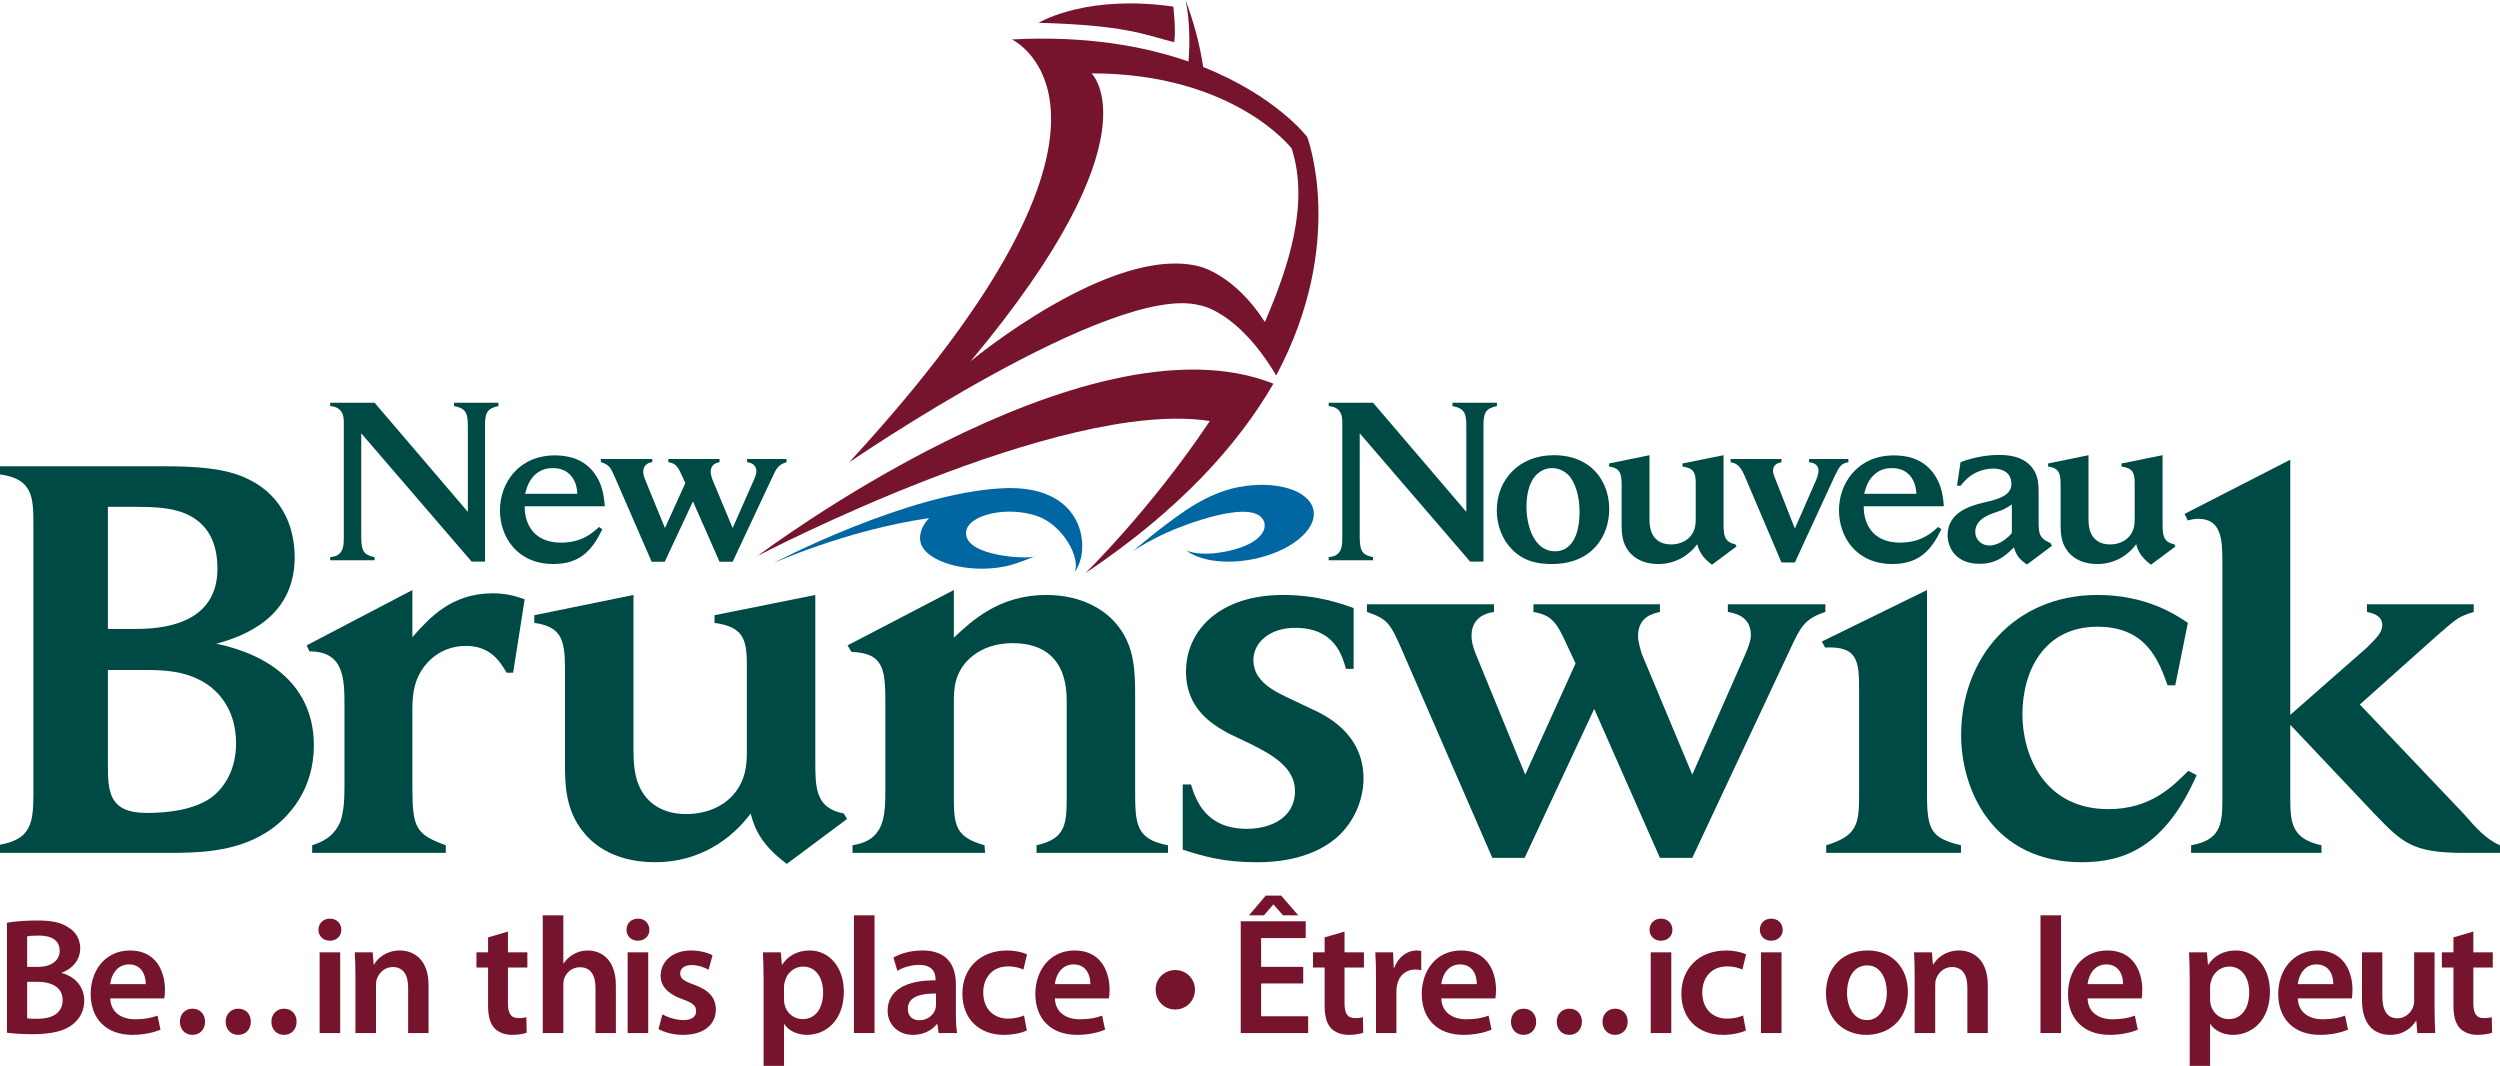 <?xml version="1.0" encoding="UTF-8"?>
<svg xmlns="http://www.w3.org/2000/svg" xmlns:xlink="http://www.w3.org/1999/xlink" width="307.73pt" height="131.2pt" viewBox="0 0 307.73 131.2" version="1.1">
<defs>
<clipPath id="clip1">
  <path d="M 93 116 L 104 116 L 104 131.199 L 93 131.199 Z M 93 116 "/>
</clipPath>
<clipPath id="clip2">
  <path d="M 269 116 L 280 116 L 280 131.199 L 269 131.199 Z M 269 116 "/>
</clipPath>
<clipPath id="clip3">
  <path d="M 268 56 L 307.73 56 L 307.73 105 L 268 105 Z M 268 56 "/>
</clipPath>
</defs>
<g id="surface1">
<path style=" stroke:none;fill-rule:nonzero;fill:rgb(45.9%,8.199%,17.299%);fill-opacity:1;" d="M 3.344 125.344 C 3.672 125.402 4.102 125.402 4.672 125.402 C 6.285 125.402 7.711 124.793 7.711 123.098 C 7.711 121.508 6.324 120.852 4.59 120.852 L 3.344 120.852 Z M 3.344 119.016 L 4.633 119.016 C 6.367 119.016 7.344 118.199 7.344 117.035 C 7.344 115.754 6.367 115.16 4.773 115.16 C 4.039 115.16 3.613 115.199 3.344 115.262 Z M 0.855 113.59 C 1.652 113.426 3.102 113.305 4.508 113.305 C 6.367 113.305 7.508 113.527 8.449 114.18 C 9.305 114.691 9.875 115.59 9.875 116.754 C 9.875 118.016 9.082 119.18 7.59 119.73 L 7.59 119.77 C 9.039 120.141 10.367 121.281 10.367 123.18 C 10.367 124.402 9.836 125.363 9.039 126.016 C 8.059 126.875 6.449 127.301 3.938 127.301 C 2.551 127.301 1.488 127.199 0.855 127.117 L 0.855 113.59 "/>
<path style=" stroke:none;fill-rule:nonzero;fill:rgb(45.9%,8.199%,17.299%);fill-opacity:1;" d="M 17.938 121.141 C 17.957 120.223 17.547 118.711 15.875 118.711 C 14.324 118.711 13.672 120.117 13.57 121.141 Z M 13.57 122.895 C 13.633 124.688 15.039 125.465 16.633 125.465 C 17.793 125.465 18.629 125.301 19.387 125.016 L 19.754 126.75 C 18.895 127.098 17.711 127.383 16.285 127.383 C 13.059 127.383 11.16 125.383 11.16 122.344 C 11.16 119.59 12.836 116.996 16.02 116.996 C 19.262 116.996 20.305 119.648 20.305 121.832 C 20.305 122.305 20.262 122.668 20.223 122.895 L 13.57 122.895 "/>
<path style=" stroke:none;fill-rule:nonzero;fill:rgb(45.9%,8.199%,17.299%);fill-opacity:1;" d="M 23.672 127.383 C 22.773 127.383 22.141 126.688 22.141 125.77 C 22.141 124.832 22.793 124.16 23.691 124.16 C 24.609 124.16 25.242 124.812 25.242 125.77 C 25.242 126.688 24.629 127.383 23.691 127.383 L 23.672 127.383 "/>
<path style=" stroke:none;fill-rule:nonzero;fill:rgb(45.9%,8.199%,17.299%);fill-opacity:1;" d="M 29.305 127.383 C 28.406 127.383 27.773 126.688 27.773 125.77 C 27.773 124.832 28.426 124.16 29.324 124.16 C 30.242 124.16 30.875 124.812 30.875 125.77 C 30.875 126.688 30.262 127.383 29.324 127.383 L 29.305 127.383 "/>
<path style=" stroke:none;fill-rule:nonzero;fill:rgb(45.9%,8.199%,17.299%);fill-opacity:1;" d="M 34.934 127.383 C 34.035 127.383 33.406 126.688 33.406 125.77 C 33.406 124.832 34.059 124.16 34.957 124.16 C 35.875 124.16 36.508 124.812 36.508 125.77 C 36.508 126.688 35.895 127.383 34.957 127.383 L 34.934 127.383 "/>
<path style=" stroke:none;fill-rule:nonzero;fill:rgb(45.9%,8.199%,17.299%);fill-opacity:1;" d="M 39.344 127.16 L 39.344 117.223 L 41.875 117.223 L 41.875 127.16 Z M 42.016 114.445 C 42.016 115.199 41.465 115.793 40.59 115.793 C 39.75 115.793 39.199 115.199 39.199 114.445 C 39.199 113.668 39.773 113.078 40.609 113.078 C 41.465 113.078 41.996 113.668 42.016 114.445 "/>
<path style=" stroke:none;fill-rule:nonzero;fill:rgb(45.9%,8.199%,17.299%);fill-opacity:1;" d="M 43.75 120.18 C 43.75 119.035 43.73 118.078 43.668 117.223 L 45.871 117.223 L 45.996 118.711 L 46.055 118.711 C 46.484 117.934 47.566 116.996 49.219 116.996 C 50.953 116.996 52.75 118.117 52.75 121.262 L 52.75 127.16 L 50.238 127.16 L 50.238 121.547 C 50.238 120.117 49.711 119.035 48.344 119.035 C 47.344 119.035 46.648 119.75 46.383 120.508 C 46.301 120.73 46.281 121.035 46.281 121.32 L 46.281 127.16 L 43.75 127.16 L 43.75 120.18 "/>
<path style=" stroke:none;fill-rule:nonzero;fill:rgb(45.9%,8.199%,17.299%);fill-opacity:1;" d="M 62.523 114.668 L 62.523 117.223 L 64.914 117.223 L 64.914 119.098 L 62.523 119.098 L 62.523 123.484 C 62.523 124.688 62.852 125.32 63.809 125.32 C 64.281 125.32 64.504 125.281 64.789 125.199 L 64.832 127.117 C 64.465 127.262 63.809 127.383 63.016 127.383 C 62.098 127.383 61.32 127.059 60.852 126.547 C 60.32 125.977 60.078 125.078 60.078 123.77 L 60.078 119.098 L 58.648 119.098 L 58.648 117.223 L 60.078 117.223 L 60.078 115.383 L 62.523 114.668 "/>
<path style=" stroke:none;fill-rule:nonzero;fill:rgb(45.9%,8.199%,17.299%);fill-opacity:1;" d="M 66.809 112.668 L 69.34 112.668 L 69.34 118.59 L 69.383 118.59 C 69.688 118.117 70.117 117.711 70.629 117.445 C 71.117 117.16 71.707 116.996 72.34 116.996 C 74.035 116.996 75.809 118.117 75.809 121.305 L 75.809 127.16 L 73.301 127.16 L 73.301 121.586 C 73.301 120.141 72.77 119.059 71.383 119.059 C 70.402 119.059 69.707 119.711 69.445 120.465 C 69.363 120.668 69.34 120.934 69.34 121.223 L 69.34 127.16 L 66.809 127.16 L 66.809 112.668 "/>
<path style=" stroke:none;fill-rule:nonzero;fill:rgb(45.9%,8.199%,17.299%);fill-opacity:1;" d="M 77.258 127.16 L 77.258 117.223 L 79.789 117.223 L 79.789 127.16 Z M 79.934 114.445 C 79.934 115.199 79.383 115.793 78.504 115.793 C 77.668 115.793 77.117 115.199 77.117 114.445 C 77.117 113.668 77.688 113.078 78.523 113.078 C 79.383 113.078 79.914 113.668 79.934 114.445 "/>
<path style=" stroke:none;fill-rule:nonzero;fill:rgb(45.9%,8.199%,17.299%);fill-opacity:1;" d="M 81.543 124.852 C 82.117 125.199 83.199 125.566 84.094 125.566 C 85.199 125.566 85.688 125.117 85.688 124.465 C 85.688 123.793 85.281 123.445 84.055 123.016 C 82.117 122.344 81.301 121.281 81.32 120.117 C 81.32 118.363 82.77 116.996 85.074 116.996 C 86.176 116.996 87.137 117.281 87.707 117.59 L 87.219 119.363 C 86.789 119.117 85.992 118.793 85.117 118.793 C 84.219 118.793 83.727 119.223 83.727 119.832 C 83.727 120.465 84.199 120.77 85.465 121.223 C 87.258 121.875 88.094 122.793 88.117 124.262 C 88.117 126.059 86.707 127.383 84.074 127.383 C 82.871 127.383 81.789 127.078 81.055 126.668 L 81.543 124.852 "/>
<g clip-path="url(#clip1)" clip-rule="nonzero">
<path style=" stroke:none;fill-rule:nonzero;fill:rgb(45.9%,8.199%,17.299%);fill-opacity:1;" d="M 96.504 122.996 C 96.504 123.242 96.523 123.465 96.586 123.688 C 96.828 124.711 97.727 125.445 98.789 125.445 C 100.379 125.445 101.32 124.117 101.32 122.16 C 101.32 120.402 100.461 118.977 98.848 118.977 C 97.809 118.977 96.852 119.73 96.605 120.832 C 96.543 121.035 96.504 121.262 96.504 121.465 Z M 93.992 120.527 C 93.992 119.223 93.953 118.16 93.91 117.223 L 96.113 117.223 L 96.238 118.75 L 96.277 118.75 C 97.012 117.629 98.176 116.996 99.688 116.996 C 101.973 116.996 103.871 118.957 103.871 122.059 C 103.871 125.648 101.605 127.383 99.34 127.383 C 98.094 127.383 97.055 126.852 96.543 126.059 L 96.504 126.059 L 96.504 131.199 L 93.992 131.199 L 93.992 120.527 "/>
</g>
<path style=" stroke:none;fill-rule:nonzero;fill:rgb(45.9%,8.199%,17.299%);fill-opacity:1;" d="M 105.113 112.668 L 107.645 112.668 L 107.645 127.16 L 105.113 127.16 L 105.113 112.668 "/>
<path style=" stroke:none;fill-rule:nonzero;fill:rgb(45.9%,8.199%,17.299%);fill-opacity:1;" d="M 115.215 122.305 C 113.441 122.262 111.746 122.648 111.746 124.16 C 111.746 125.141 112.379 125.586 113.176 125.586 C 114.176 125.586 114.91 124.934 115.137 124.223 C 115.195 124.039 115.215 123.832 115.215 123.668 Z M 117.664 124.77 C 117.664 125.668 117.707 126.547 117.809 127.16 L 115.543 127.16 L 115.379 126.059 L 115.316 126.059 C 114.707 126.832 113.664 127.383 112.379 127.383 C 110.379 127.383 109.258 125.934 109.258 124.426 C 109.258 121.914 111.48 120.648 115.156 120.668 L 115.156 120.508 C 115.156 119.852 114.891 118.77 113.137 118.77 C 112.156 118.77 111.137 119.078 110.461 119.508 L 109.973 117.875 C 110.707 117.426 111.992 116.996 113.562 116.996 C 116.746 116.996 117.664 119.016 117.664 121.18 L 117.664 124.77 "/>
<path style=" stroke:none;fill-rule:nonzero;fill:rgb(45.9%,8.199%,17.299%);fill-opacity:1;" d="M 126.398 126.852 C 125.867 127.098 124.828 127.383 123.582 127.383 C 120.48 127.383 118.461 125.383 118.461 122.305 C 118.461 119.324 120.5 116.996 123.992 116.996 C 124.91 116.996 125.848 117.199 126.418 117.465 L 125.973 119.344 C 125.562 119.16 124.973 118.957 124.074 118.957 C 122.152 118.957 121.012 120.363 121.031 122.18 C 121.031 124.223 122.359 125.383 124.074 125.383 C 124.949 125.383 125.562 125.199 126.051 124.996 L 126.398 126.852 "/>
<path style=" stroke:none;fill-rule:nonzero;fill:rgb(45.9%,8.199%,17.299%);fill-opacity:1;" d="M 134.215 121.141 C 134.234 120.223 133.828 118.711 132.152 118.711 C 130.602 118.711 129.949 120.117 129.848 121.141 Z M 129.848 122.895 C 129.91 124.688 131.316 125.465 132.91 125.465 C 134.07 125.465 134.91 125.301 135.664 125.016 L 136.031 126.75 C 135.176 127.098 133.992 127.383 132.562 127.383 C 129.34 127.383 127.441 125.383 127.441 122.344 C 127.441 119.59 129.113 116.996 132.297 116.996 C 135.543 116.996 136.582 119.648 136.582 121.832 C 136.582 122.305 136.543 122.668 136.5 122.895 L 129.848 122.895 "/>
<path style=" stroke:none;fill-rule:nonzero;fill:rgb(45.9%,8.199%,17.299%);fill-opacity:1;" d="M 144.645 124.262 C 143.336 124.262 142.254 123.223 142.254 121.832 C 142.215 120.465 143.336 119.402 144.664 119.402 C 146.012 119.402 147.09 120.465 147.09 121.832 C 147.09 123.18 146.031 124.262 144.664 124.262 L 144.645 124.262 "/>
<path style=" stroke:none;fill-rule:nonzero;fill:rgb(45.9%,8.199%,17.299%);fill-opacity:1;" d="M 157.703 110.242 L 159.805 112.668 L 157.926 112.668 L 156.766 111.344 L 156.723 111.344 L 155.582 112.668 L 153.742 112.668 L 155.805 110.242 Z M 160.418 121.059 L 155.234 121.059 L 155.234 125.098 L 161.027 125.098 L 161.027 127.16 L 152.723 127.16 L 152.723 113.402 L 160.723 113.402 L 160.723 115.465 L 155.234 115.465 L 155.234 119.016 L 160.418 119.016 L 160.418 121.059 "/>
<path style=" stroke:none;fill-rule:nonzero;fill:rgb(45.9%,8.199%,17.299%);fill-opacity:1;" d="M 165.5 114.668 L 165.5 117.223 L 167.887 117.223 L 167.887 119.098 L 165.5 119.098 L 165.5 123.484 C 165.5 124.688 165.824 125.32 166.785 125.32 C 167.254 125.32 167.477 125.281 167.762 125.199 L 167.805 127.117 C 167.438 127.262 166.785 127.383 165.988 127.383 C 165.07 127.383 164.293 127.059 163.824 126.547 C 163.293 125.977 163.051 125.078 163.051 123.77 L 163.051 119.098 L 161.621 119.098 L 161.621 117.223 L 163.051 117.223 L 163.051 115.383 L 165.5 114.668 "/>
<path style=" stroke:none;fill-rule:nonzero;fill:rgb(45.9%,8.199%,17.299%);fill-opacity:1;" d="M 169.375 120.426 C 169.375 119.078 169.355 118.117 169.293 117.223 L 171.477 117.223 L 171.559 119.117 L 171.641 119.117 C 172.129 117.711 173.293 116.996 174.355 116.996 C 174.602 116.996 174.742 117.016 174.945 117.059 L 174.945 119.426 C 174.742 119.383 174.52 119.344 174.211 119.344 C 173.008 119.344 172.191 120.117 171.969 121.242 C 171.926 121.465 171.887 121.73 171.887 122.016 L 171.887 127.16 L 169.375 127.16 L 169.375 120.426 "/>
<path style=" stroke:none;fill-rule:nonzero;fill:rgb(45.9%,8.199%,17.299%);fill-opacity:1;" d="M 181.781 121.141 C 181.805 120.223 181.395 118.711 179.723 118.711 C 178.172 118.711 177.52 120.117 177.414 121.141 Z M 177.414 122.895 C 177.477 124.688 178.887 125.465 180.477 125.465 C 181.641 125.465 182.477 125.301 183.23 125.016 L 183.598 126.75 C 182.742 127.098 181.559 127.383 180.129 127.383 C 176.906 127.383 175.008 125.383 175.008 122.344 C 175.008 119.59 176.68 116.996 179.863 116.996 C 183.109 116.996 184.148 119.648 184.148 121.832 C 184.148 122.305 184.109 122.668 184.07 122.895 L 177.414 122.895 "/>
<path style=" stroke:none;fill-rule:nonzero;fill:rgb(45.9%,8.199%,17.299%);fill-opacity:1;" d="M 187.52 127.383 C 186.621 127.383 185.988 126.688 185.988 125.77 C 185.988 124.832 186.641 124.16 187.539 124.16 C 188.457 124.16 189.09 124.812 189.09 125.77 C 189.09 126.688 188.477 127.383 187.539 127.383 L 187.52 127.383 "/>
<path style=" stroke:none;fill-rule:nonzero;fill:rgb(45.9%,8.199%,17.299%);fill-opacity:1;" d="M 193.152 127.383 C 192.254 127.383 191.621 126.688 191.621 125.77 C 191.621 124.832 192.273 124.16 193.172 124.16 C 194.09 124.16 194.723 124.812 194.723 125.77 C 194.723 126.688 194.109 127.383 193.172 127.383 L 193.152 127.383 "/>
<path style=" stroke:none;fill-rule:nonzero;fill:rgb(45.9%,8.199%,17.299%);fill-opacity:1;" d="M 198.781 127.383 C 197.887 127.383 197.254 126.688 197.254 125.77 C 197.254 124.832 197.906 124.16 198.805 124.16 C 199.723 124.16 200.355 124.812 200.355 125.77 C 200.355 126.688 199.742 127.383 198.805 127.383 L 198.781 127.383 "/>
<path style=" stroke:none;fill-rule:nonzero;fill:rgb(45.9%,8.199%,17.299%);fill-opacity:1;" d="M 203.191 127.16 L 203.191 117.223 L 205.723 117.223 L 205.723 127.16 Z M 205.863 114.445 C 205.863 115.199 205.312 115.793 204.438 115.793 C 203.598 115.793 203.047 115.199 203.047 114.445 C 203.047 113.668 203.621 113.078 204.457 113.078 C 205.312 113.078 205.844 113.668 205.863 114.445 "/>
<path style=" stroke:none;fill-rule:nonzero;fill:rgb(45.9%,8.199%,17.299%);fill-opacity:1;" d="M 214.906 126.852 C 214.375 127.098 213.332 127.383 212.09 127.383 C 208.988 127.383 206.965 125.383 206.965 122.305 C 206.965 119.324 209.008 116.996 212.496 116.996 C 213.414 116.996 214.355 117.199 214.926 117.465 L 214.477 119.344 C 214.07 119.16 213.477 118.957 212.578 118.957 C 210.66 118.957 209.52 120.363 209.539 122.18 C 209.539 124.223 210.863 125.383 212.578 125.383 C 213.457 125.383 214.07 125.199 214.559 124.996 L 214.906 126.852 "/>
<path style=" stroke:none;fill-rule:nonzero;fill:rgb(45.9%,8.199%,17.299%);fill-opacity:1;" d="M 216.762 127.16 L 216.762 117.223 L 219.293 117.223 L 219.293 127.16 Z M 219.438 114.445 C 219.438 115.199 218.883 115.793 218.008 115.793 C 217.172 115.793 216.621 115.199 216.621 114.445 C 216.621 113.668 217.191 113.078 218.027 113.078 C 218.883 113.078 219.414 113.668 219.438 114.445 "/>
<path style=" stroke:none;fill-rule:nonzero;fill:rgb(45.9%,8.199%,17.299%);fill-opacity:1;" d="M 227.355 122.199 C 227.355 124.117 228.293 125.566 229.824 125.566 C 231.254 125.566 232.254 124.16 232.254 122.16 C 232.254 120.609 231.559 118.832 229.844 118.832 C 228.07 118.832 227.355 120.547 227.355 122.199 Z M 234.844 122.098 C 234.844 125.75 232.273 127.383 229.742 127.383 C 226.926 127.383 224.762 125.445 224.762 122.262 C 224.762 118.996 226.906 116.996 229.906 116.996 C 232.863 116.996 234.844 119.078 234.844 122.098 "/>
<path style=" stroke:none;fill-rule:nonzero;fill:rgb(45.9%,8.199%,17.299%);fill-opacity:1;" d="M 235.68 120.18 C 235.68 119.035 235.66 118.078 235.598 117.223 L 237.801 117.223 L 237.926 118.711 L 237.988 118.711 C 238.414 117.934 239.496 116.996 241.148 116.996 C 242.883 116.996 244.68 118.117 244.68 121.262 L 244.68 127.16 L 242.168 127.16 L 242.168 121.547 C 242.168 120.117 241.641 119.035 240.273 119.035 C 239.273 119.035 238.578 119.75 238.312 120.508 C 238.23 120.73 238.211 121.035 238.211 121.32 L 238.211 127.16 L 235.68 127.16 L 235.68 120.18 "/>
<path style=" stroke:none;fill-rule:nonzero;fill:rgb(45.9%,8.199%,17.299%);fill-opacity:1;" d="M 251.168 112.668 L 253.699 112.668 L 253.699 127.16 L 251.168 127.16 L 251.168 112.668 "/>
<path style=" stroke:none;fill-rule:nonzero;fill:rgb(45.9%,8.199%,17.299%);fill-opacity:1;" d="M 261.332 121.141 C 261.352 120.223 260.941 118.711 259.27 118.711 C 257.719 118.711 257.066 120.117 256.965 121.141 Z M 256.965 122.895 C 257.023 124.688 258.434 125.465 260.023 125.465 C 261.188 125.465 262.023 125.301 262.781 125.016 L 263.148 126.75 C 262.289 127.098 261.105 127.383 259.68 127.383 C 256.453 127.383 254.555 125.383 254.555 122.344 C 254.555 119.59 256.23 116.996 259.414 116.996 C 262.656 116.996 263.699 119.648 263.699 121.832 C 263.699 122.305 263.656 122.668 263.617 122.895 L 256.965 122.895 "/>
<g clip-path="url(#clip2)" clip-rule="nonzero">
<path style=" stroke:none;fill-rule:nonzero;fill:rgb(45.9%,8.199%,17.299%);fill-opacity:1;" d="M 272.043 122.996 C 272.043 123.242 272.062 123.465 272.125 123.688 C 272.371 124.711 273.27 125.445 274.328 125.445 C 275.922 125.445 276.859 124.117 276.859 122.16 C 276.859 120.402 276.004 118.977 274.391 118.977 C 273.352 118.977 272.391 119.73 272.145 120.832 C 272.086 121.035 272.043 121.262 272.043 121.465 Z M 269.535 120.527 C 269.535 119.223 269.492 118.16 269.453 117.223 L 271.656 117.223 L 271.777 118.75 L 271.82 118.75 C 272.555 117.629 273.719 116.996 275.227 116.996 C 277.512 116.996 279.41 118.957 279.41 122.059 C 279.41 125.648 277.145 127.383 274.879 127.383 C 273.637 127.383 272.594 126.852 272.086 126.059 L 272.043 126.059 L 272.043 131.199 L 269.535 131.199 L 269.535 120.527 "/>
</g>
<path style=" stroke:none;fill-rule:nonzero;fill:rgb(45.9%,8.199%,17.299%);fill-opacity:1;" d="M 287.207 121.141 C 287.227 120.223 286.82 118.711 285.145 118.711 C 283.594 118.711 282.941 120.117 282.84 121.141 Z M 282.84 122.895 C 282.902 124.688 284.309 125.465 285.902 125.465 C 287.062 125.465 287.902 125.301 288.656 125.016 L 289.023 126.75 C 288.164 127.098 286.98 127.383 285.555 127.383 C 282.328 127.383 280.43 125.383 280.43 122.344 C 280.43 119.59 282.105 116.996 285.289 116.996 C 288.531 116.996 289.574 119.648 289.574 121.832 C 289.574 122.305 289.531 122.668 289.492 122.895 L 282.84 122.895 "/>
<path style=" stroke:none;fill-rule:nonzero;fill:rgb(45.9%,8.199%,17.299%);fill-opacity:1;" d="M 299.676 124.18 C 299.676 125.363 299.715 126.344 299.758 127.16 L 297.555 127.16 L 297.43 125.648 L 297.391 125.648 C 296.961 126.363 295.98 127.383 294.207 127.383 C 292.391 127.383 290.738 126.301 290.738 123.059 L 290.738 117.223 L 293.246 117.223 L 293.246 122.629 C 293.246 124.281 293.777 125.344 295.105 125.344 C 296.105 125.344 296.758 124.629 297.023 123.996 C 297.105 123.77 297.164 123.508 297.164 123.223 L 297.164 117.223 L 299.676 117.223 L 299.676 124.18 "/>
<path style=" stroke:none;fill-rule:nonzero;fill:rgb(45.9%,8.199%,17.299%);fill-opacity:1;" d="M 304.449 114.668 L 304.449 117.223 L 306.84 117.223 L 306.84 119.098 L 304.449 119.098 L 304.449 123.484 C 304.449 124.688 304.777 125.32 305.734 125.32 C 306.207 125.32 306.43 125.281 306.715 125.199 L 306.758 127.117 C 306.391 127.262 305.734 127.383 304.941 127.383 C 304.023 127.383 303.246 127.059 302.777 126.547 C 302.246 125.977 302 125.078 302 123.77 L 302 119.098 L 300.574 119.098 L 300.574 117.223 L 302 117.223 L 302 115.383 L 304.449 114.668 "/>
<path style=" stroke:none;fill-rule:nonzero;fill:rgb(0%,28.999%,27.499%);fill-opacity:1;" d="M 214.754 58.586 L 219.285 69.234 L 220.934 69.234 L 225.848 58.586 C 226.426 57.371 226.672 57.02 227.523 56.906 L 227.523 56.496 L 222.691 56.496 L 222.691 56.906 C 223.023 56.934 223.844 57.043 223.844 57.977 C 223.844 58.305 223.652 58.832 223.566 59.051 L 220.934 65.062 L 218.488 58.855 C 218.375 58.586 218.242 58.227 218.242 57.953 C 218.242 57.102 218.984 56.965 219.285 56.906 L 219.285 56.496 L 213.027 56.496 L 213.027 56.906 C 213.875 57.02 214.289 57.512 214.754 58.586 "/>
<path style=" stroke:none;fill-rule:nonzero;fill:rgb(0%,28.999%,27.499%);fill-opacity:1;" d="M 26.09 98.109 C 24.004 99.664 20.766 100.066 18.07 100.066 C 13.348 100.066 13.281 97.367 13.281 94.062 L 13.281 82.473 L 17.934 82.473 C 20.09 82.473 22.785 82.539 25.281 84.09 C 26.562 84.898 29.059 87.055 29.059 91.504 C 29.059 94.805 27.574 96.965 26.09 98.109 Z M 13.281 62.383 L 16.113 62.383 C 18.879 62.383 21.035 62.445 22.922 63.258 C 25.617 64.469 26.766 66.828 26.766 69.996 C 26.766 76.066 21.438 77.414 16.855 77.414 L 13.281 77.414 Z M 26.629 79.234 C 31.754 77.887 36.273 74.918 36.273 68.586 C 36.273 64.605 34.516 60.562 29.867 58.668 C 27.234 57.594 24.004 57.391 19.82 57.391 L 0 57.391 L 0 58.402 C 4.113 58.941 4.113 61.301 4.113 64.805 L 4.113 97.84 C 4.113 101.547 3.645 103.301 0 103.977 L 0 104.984 L 20.359 104.984 C 24.004 104.984 28.656 104.984 32.633 102.562 C 35.73 100.672 38.633 97.031 38.633 91.773 C 38.633 84.355 33.102 80.582 26.629 79.234 "/>
<path style=" stroke:none;fill-rule:nonzero;fill:rgb(0%,28.999%,27.499%);fill-opacity:1;" d="M 50.762 78.426 L 50.762 72.629 L 37.75 79.438 L 38.086 80.18 C 42.336 80.18 42.402 83.48 42.402 86.922 L 42.402 96.898 C 42.402 98.176 42.336 99.996 41.863 101.215 C 40.984 103.164 39.434 103.707 38.426 104.043 L 38.426 104.984 L 54.871 104.984 L 54.871 104.043 C 51.164 102.695 50.762 101.887 50.762 96.898 L 50.762 87.66 C 50.762 86.047 50.762 84.09 52.105 82.203 C 53.324 80.516 55.145 79.508 57.367 79.508 C 60.332 79.508 61.547 81.395 62.355 82.805 L 63.164 82.805 L 64.582 73.773 C 63.84 73.504 62.559 73.031 60.672 73.031 C 55.547 73.031 52.852 76.066 50.762 78.426 "/>
<path style=" stroke:none;fill-rule:nonzero;fill:rgb(0%,28.999%,27.499%);fill-opacity:1;" d="M 100.359 93.66 L 100.359 73.234 L 87.953 75.727 L 87.953 76.672 C 91.258 77.145 91.93 78.426 91.93 81.66 L 91.93 92.516 C 91.93 93.934 91.863 95.953 90.312 97.773 C 89.098 99.191 87.074 100.203 84.449 100.203 C 81.348 100.203 79.258 98.648 78.445 96.156 C 78.109 95.078 77.977 94 77.977 92.516 L 77.977 73.234 L 65.77 75.727 L 65.77 76.672 C 69.211 77.145 69.547 78.898 69.547 82.473 L 69.547 94.266 C 69.547 96.766 69.684 99.727 71.707 102.289 C 72.582 103.438 75.078 106.133 80.672 106.133 C 86.137 106.133 90.109 103.234 92.402 100.133 C 92.875 102.02 93.75 104.043 96.852 106.336 L 104.266 100.809 L 103.863 100.133 C 100.359 99.461 100.359 96.965 100.359 93.66 "/>
<path style=" stroke:none;fill-rule:nonzero;fill:rgb(0%,28.999%,27.499%);fill-opacity:1;" d="M 139.727 97.234 L 139.727 85.641 C 139.727 82.672 139.656 79.641 137.637 77.078 C 136.152 75.121 133.188 73.234 128.805 73.234 C 123.008 73.234 119.633 76.402 117.41 78.492 L 117.41 72.629 L 104.328 79.438 L 104.805 80.246 C 108.914 80.383 108.98 82.539 108.98 86.852 L 108.98 97.098 C 108.98 100.473 108.914 103.438 104.938 104.043 L 104.938 104.984 L 121.254 104.984 L 121.188 104.043 C 117.543 103.031 117.41 101.547 117.41 97.91 L 117.41 86.383 C 117.41 84.766 117.477 82.473 119.836 80.648 C 120.914 79.84 122.469 79.168 124.625 79.168 C 131.234 79.168 131.301 84.695 131.301 86.383 L 131.301 97.91 C 131.301 101.414 131.234 103.234 127.59 104.043 L 127.59 104.984 L 143.773 104.984 L 143.773 104.043 C 139.793 103.301 139.727 101.414 139.727 97.234 "/>
<path style=" stroke:none;fill-rule:nonzero;fill:rgb(0%,28.999%,27.499%);fill-opacity:1;" d="M 161.566 87.324 L 159.008 86.109 C 156.844 85.102 154.281 83.883 154.281 81.258 C 154.281 79.031 156.371 77.281 159.406 77.281 C 164.262 77.281 165.203 80.652 165.676 82.336 L 166.621 82.336 L 166.621 74.852 C 165.137 74.312 162.172 73.234 157.922 73.234 C 150.172 73.234 145.988 77.551 145.988 82.672 C 145.988 87.395 149.43 89.277 151.25 90.293 L 154.082 91.641 C 156.441 92.852 159.406 94.402 159.406 97.367 C 159.406 100.738 156.309 102.02 153.477 102.02 C 148.422 102.02 147.207 98.516 146.598 96.559 L 145.586 96.559 L 145.586 104.586 C 148.148 105.395 150.508 106.137 154.758 106.137 C 160.078 106.137 163.047 104.383 164.531 103.102 C 166.621 101.277 167.836 98.516 167.836 95.82 C 167.836 90.293 163.188 88.066 161.566 87.324 "/>
<path style=" stroke:none;fill-rule:nonzero;fill:rgb(0%,28.999%,27.499%);fill-opacity:1;" d="M 224.688 74.379 L 212.684 74.379 L 212.684 75.324 C 213.426 75.461 215.516 75.797 215.516 78.152 C 215.516 78.898 215.18 79.707 214.84 80.516 L 208.305 95.348 L 202.102 80.516 C 201.898 79.84 201.629 78.965 201.629 78.293 C 201.629 75.93 203.449 75.527 204.324 75.324 L 204.324 74.379 L 188.754 74.379 L 188.754 75.324 C 190.504 75.66 191.316 76.133 192.395 78.359 L 193.941 81.66 L 187.742 95.348 L 181.742 80.715 C 181.473 80.047 181.133 79.168 181.133 78.293 C 181.133 76.535 182.145 75.594 183.898 75.324 L 183.898 74.379 L 168.258 74.379 L 168.258 75.324 C 170.824 76.203 171.152 76.738 172.641 80.176 L 183.695 105.598 L 187.668 105.598 L 196.234 87.258 L 204.324 105.598 L 208.305 105.598 L 220.234 80.176 C 221.652 77.145 222.059 76.203 224.688 75.324 L 224.688 74.379 "/>
<path style=" stroke:none;fill-rule:nonzero;fill:rgb(0%,28.999%,27.499%);fill-opacity:1;" d="M 75.734 58.848 L 80.215 69.148 L 81.824 69.148 L 85.297 61.719 L 88.57 69.148 L 90.184 69.148 L 95.016 58.848 C 95.594 57.617 95.758 57.238 96.82 56.883 L 96.82 56.5 L 91.957 56.5 L 91.957 56.883 C 92.262 56.938 93.105 57.074 93.105 58.031 C 93.105 58.332 92.969 58.656 92.836 58.98 L 90.184 64.996 L 87.672 58.98 C 87.59 58.711 87.477 58.355 87.477 58.082 C 87.477 57.129 88.219 56.965 88.57 56.883 L 88.57 56.5 L 82.262 56.5 L 82.262 56.883 C 82.969 57.02 83.301 57.211 83.738 58.109 L 84.363 59.453 L 81.852 64.996 L 79.422 59.066 C 79.312 58.793 79.176 58.441 79.176 58.082 C 79.176 57.371 79.586 56.992 80.293 56.883 L 80.293 56.5 L 73.957 56.5 L 73.957 56.883 C 74.996 57.238 75.129 57.457 75.734 58.848 "/>
<path style=" stroke:none;fill-rule:nonzero;fill:rgb(0%,28.999%,27.499%);fill-opacity:1;" d="M 237.199 97.773 L 237.199 72.629 L 224.254 78.965 L 224.656 79.707 C 228.637 79.508 228.84 81.324 228.84 84.828 L 228.84 97.367 C 228.84 101.211 228.84 102.832 224.793 104.043 L 224.793 104.984 L 241.379 104.984 L 241.379 104.043 C 237.738 103.164 237.199 102.223 237.199 97.773 "/>
<path style=" stroke:none;fill-rule:nonzero;fill:rgb(0%,28.999%,27.499%);fill-opacity:1;" d="M 269.375 94.875 C 267.355 96.898 264.652 99.598 259.535 99.598 C 251.645 99.598 248.945 92.988 248.945 87.93 C 248.945 82.539 251.645 77.145 258.188 77.145 C 264.254 77.145 265.734 81.395 266.816 84.355 L 267.758 84.355 L 269.309 76.672 C 267.824 75.66 264.184 73.234 258.188 73.234 C 247.938 73.234 241.398 80.984 241.398 90.492 C 241.398 97.234 245.309 106.133 256.23 106.133 C 261.422 106.133 266.48 104.312 270.387 95.414 L 269.375 94.875 "/>
<g clip-path="url(#clip3)" clip-rule="nonzero">
<path style=" stroke:none;fill-rule:nonzero;fill:rgb(0%,28.999%,27.499%);fill-opacity:1;" d="M 303.352 100.266 L 290.477 86.719 L 299.914 78.293 C 302.543 76 302.609 75.93 304.496 75.324 L 304.496 74.379 L 291.352 74.379 L 291.352 75.324 C 291.957 75.461 293.238 75.727 293.238 76.941 C 293.238 77.82 292.633 78.426 291.352 79.707 L 281.914 87.996 L 281.914 56.586 L 268.898 63.258 L 269.305 64.066 C 269.781 63.934 270.184 63.863 270.586 63.863 C 273.484 63.863 273.555 66.492 273.555 69.191 L 273.555 98.652 C 273.555 101.555 273.215 103.438 269.707 104.043 L 269.707 104.984 L 285.754 104.984 L 285.754 104.043 C 281.98 103.234 281.914 101.145 281.914 98.047 L 281.914 89.215 L 292.363 100.266 C 295.73 103.773 297.016 104.918 302.883 104.984 L 307.73 104.984 L 307.73 104.043 C 305.98 103.301 304.633 101.75 303.352 100.266 "/>
</g>
<path style=" stroke:none;fill-rule:nonzero;fill:rgb(0%,28.999%,27.499%);fill-opacity:1;" d="M 169.016 68.578 C 167.887 68.332 167.371 68.059 167.371 66.191 L 167.371 53.336 L 180.961 69.129 L 182.605 69.129 L 182.605 52.375 C 182.605 50.84 182.852 50.262 184.258 49.988 L 184.258 49.574 L 178.789 49.574 L 178.789 49.988 C 180.328 50.262 180.492 50.949 180.492 52.484 L 180.492 63.004 L 169.016 49.574 L 163.551 49.574 L 163.551 49.988 C 163.992 50.039 164.703 50.121 165.062 50.922 C 165.227 51.305 165.227 51.719 165.227 52.266 L 165.227 66.191 C 165.227 67.121 165.145 67.672 164.734 68.113 C 164.375 68.469 163.965 68.523 163.551 68.578 L 163.551 68.961 L 169.016 68.961 L 169.016 68.578 "/>
<path style=" stroke:none;fill-rule:nonzero;fill:rgb(0%,28.999%,27.499%);fill-opacity:1;" d="M 46.109 68.578 C 44.984 68.332 44.465 68.059 44.465 66.191 L 44.465 53.336 L 58.055 69.129 L 59.703 69.129 L 59.703 52.375 C 59.703 50.84 59.949 50.262 61.352 49.988 L 61.352 49.574 L 55.887 49.574 L 55.887 49.988 C 57.422 50.262 57.586 50.949 57.586 52.484 L 57.586 63.004 L 46.109 49.574 L 40.645 49.574 L 40.645 49.988 C 41.086 50.039 41.797 50.121 42.156 50.922 C 42.32 51.305 42.32 51.719 42.32 52.266 L 42.32 66.191 C 42.32 67.121 42.238 67.672 41.828 68.113 C 41.469 68.469 41.059 68.523 40.645 68.578 L 40.645 68.961 L 46.109 68.961 L 46.109 68.578 "/>
<path style=" stroke:none;fill-rule:nonzero;fill:rgb(0%,28.999%,27.499%);fill-opacity:1;" d="M 188.855 58.742 C 189.293 58.168 190.062 57.617 191.051 57.617 C 191.875 57.617 192.617 58.008 193.113 58.527 C 193.828 59.293 194.43 60.941 194.43 62.977 C 194.43 63.91 194.348 66.547 192.703 67.531 C 192.316 67.754 191.848 67.863 191.41 67.863 C 188.883 67.863 187.895 64.816 187.895 62.371 C 187.895 60.941 188.199 59.602 188.855 58.742 Z M 186.055 67.562 C 187.59 69.184 189.461 69.426 190.996 69.426 C 196.082 69.426 198.082 65.887 198.082 62.672 C 198.082 59.215 195.859 56.031 191.246 56.031 C 186.91 56.031 184.242 59.133 184.242 62.809 C 184.242 64.68 184.93 66.406 186.055 67.562 "/>
<path style=" stroke:none;fill-rule:nonzero;fill:rgb(0%,28.999%,27.499%);fill-opacity:1;" d="M 199.609 59.789 L 199.609 64.598 C 199.609 65.609 199.664 66.82 200.484 67.863 C 200.844 68.332 201.863 69.426 204.141 69.426 C 206.363 69.426 207.984 68.25 208.918 66.988 C 209.113 67.754 209.469 68.578 210.73 69.512 L 213.75 67.262 L 213.586 66.988 C 212.156 66.715 212.156 65.695 212.156 64.348 L 212.156 56.031 L 207.105 57.047 L 207.105 57.43 C 208.449 57.617 208.73 58.145 208.73 59.465 L 208.73 63.883 C 208.73 64.461 208.699 65.281 208.066 66.023 C 207.57 66.602 206.746 67.016 205.676 67.016 C 204.414 67.016 203.562 66.383 203.234 65.363 C 203.098 64.926 203.039 64.488 203.039 63.883 L 203.039 56.031 L 198.07 57.047 L 198.07 57.43 C 199.473 57.617 199.609 58.336 199.609 59.789 "/>
<path style=" stroke:none;fill-rule:nonzero;fill:rgb(0%,28.999%,27.499%);fill-opacity:1;" d="M 230.375 58.773 C 231.254 57.676 232.375 57.621 232.875 57.621 C 233.504 57.621 234.574 57.73 235.316 58.828 C 235.754 59.488 235.836 60.094 235.895 60.781 L 229.465 60.781 C 229.633 60.148 229.82 59.434 230.375 58.773 Z M 232.953 69.426 C 236.441 69.426 237.844 67.453 238.969 65.145 L 238.555 64.871 C 237.844 65.531 236.5 66.793 233.891 66.793 C 232.516 66.793 230.512 66.383 229.711 64.184 C 229.441 63.414 229.41 62.867 229.41 62.316 L 239.27 62.316 C 239.188 61.027 238.941 59.734 238.25 58.637 C 236.77 56.223 234.273 56.055 233.121 56.055 C 228.672 56.055 226.363 59.465 226.363 62.809 C 226.363 66.023 228.422 69.426 232.953 69.426 "/>
<path style=" stroke:none;fill-rule:nonzero;fill:rgb(0%,28.999%,27.499%);fill-opacity:1;" d="M 65.547 58.773 C 66.426 57.676 67.551 57.621 68.047 57.621 C 68.676 57.621 69.75 57.73 70.488 58.828 C 70.93 59.488 71.012 60.094 71.066 60.781 L 64.641 60.781 C 64.805 60.148 64.996 59.434 65.547 58.773 Z M 68.129 69.426 C 71.617 69.426 73.016 67.453 74.145 65.145 L 73.727 64.871 C 73.016 65.531 71.672 66.793 69.062 66.793 C 67.691 66.793 65.684 66.383 64.887 64.184 C 64.613 63.414 64.586 62.867 64.586 62.316 L 74.445 62.316 C 74.359 61.027 74.113 59.734 73.426 58.637 C 71.945 56.223 69.449 56.055 68.293 56.055 C 63.844 56.055 61.539 59.465 61.539 62.809 C 61.539 66.023 63.598 69.426 68.129 69.426 "/>
<path style=" stroke:none;fill-rule:nonzero;fill:rgb(0%,28.999%,27.499%);fill-opacity:1;" d="M 245.586 63.086 C 246.574 62.758 246.82 62.645 247.641 62.098 L 247.641 65.613 C 246.434 67.039 245.199 67.148 244.898 67.148 C 243.883 67.148 243.137 66.41 243.137 65.477 C 243.137 63.91 244.871 63.332 245.586 63.086 Z M 243.691 69.402 C 245.859 69.402 246.984 68.277 247.895 67.371 C 248.191 68.332 248.551 68.852 249.508 69.484 L 252.59 67.176 L 252.395 66.848 C 250.965 66.246 250.938 65.613 250.938 64.047 L 250.938 61.082 C 250.938 59.625 250.938 58.582 250.141 57.566 C 248.988 56.082 247.039 56 246.051 56 C 244.926 56 243.277 56.168 241.328 56.883 L 240.891 59.789 L 241.328 59.789 C 241.715 59.324 242.125 58.828 242.836 58.391 C 243.605 57.922 244.539 57.676 245.363 57.676 C 246.188 57.676 247.039 57.953 247.395 58.664 C 247.531 58.965 247.586 59.293 247.586 59.566 C 247.586 60.891 246.242 61.332 244.926 61.684 L 243.992 61.906 C 242.699 62.234 239.734 63.004 239.734 65.859 C 239.734 67.316 240.645 69.402 243.691 69.402 "/>
<path style=" stroke:none;fill-rule:nonzero;fill:rgb(0%,28.999%,27.499%);fill-opacity:1;" d="M 253.645 59.789 L 253.645 64.598 C 253.645 65.609 253.699 66.82 254.52 67.863 C 254.879 68.332 255.898 69.426 258.176 69.426 C 260.402 69.426 262.023 68.25 262.953 66.988 C 263.148 67.754 263.504 68.578 264.766 69.512 L 267.785 67.262 L 267.621 66.988 C 266.195 66.715 266.195 65.695 266.195 64.348 L 266.195 56.031 L 261.141 57.047 L 261.141 57.43 C 262.484 57.617 262.762 58.145 262.762 59.465 L 262.762 63.883 C 262.762 64.461 262.734 65.281 262.102 66.023 C 261.605 66.602 260.785 67.016 259.715 67.016 C 258.449 67.016 257.602 66.383 257.273 65.363 C 257.133 64.926 257.078 64.488 257.078 63.883 L 257.078 56.031 L 252.105 57.047 L 252.105 57.43 C 253.508 57.617 253.645 58.336 253.645 59.789 "/>
<path style=" stroke:none;fill-rule:nonzero;fill:rgb(0%,40.399%,63.899%);fill-opacity:1;" d="M 123.57 60.094 C 111.711 60.605 95.215 69.305 95.215 69.305 C 95.215 69.305 104.32 65.219 114.355 63.777 C 113.508 64.711 113.098 65.727 113.297 66.699 C 113.805 69.145 119.113 70.672 123.742 69.715 C 125.07 69.438 126.25 68.918 127.352 68.496 C 126.395 68.863 118.766 68.473 118.914 65.559 C 119.027 63.344 124.035 62.219 127.75 63.555 C 130.832 64.66 133.078 68.684 132.262 70.453 C 132.441 70.203 132.594 69.93 132.727 69.645 C 134.129 66.59 132.938 59.688 123.57 60.094 "/>
<path style=" stroke:none;fill-rule:nonzero;fill:rgb(0%,40.399%,63.899%);fill-opacity:1;" d="M 161.68 62.797 C 161.203 60.344 157.062 59.074 152.418 59.965 C 150.445 60.344 148.691 61.176 147.316 61.969 C 144.09 63.82 139.445 67.867 139.445 67.867 C 140.559 67.078 141.988 66.332 143.492 65.621 C 145.445 64.711 154.508 61.145 155.598 64.223 C 156.082 65.594 154.367 67.48 149.715 68.074 C 148.469 68.23 146.863 68.168 145.996 67.738 C 147.629 69.004 150.742 69.5 154.121 68.852 C 158.766 67.961 162.145 65.254 161.68 62.797 "/>
<path style=" stroke:none;fill-rule:nonzero;fill:rgb(45.9%,8.199%,17.299%);fill-opacity:1;" d="M 93.277 68.414 C 93.277 68.414 130.477 48.969 148.918 51.824 C 141.699 62.656 133.594 70.559 133.594 70.559 C 145.289 62.723 152.449 54.66 156.746 47.227 C 133.566 38.023 93.277 68.414 93.277 68.414 "/>
<path style=" stroke:none;fill-rule:nonzero;fill:rgb(45.9%,8.199%,17.299%);fill-opacity:1;" d="M 155.699 39.637 C 151.953 33.797 147.707 32.816 147.707 32.816 C 136.922 29.938 119.461 44.477 119.461 44.477 C 142.648 16.762 134.355 9.031 134.355 9.031 C 151.887 9.031 158.992 18.27 158.992 18.27 C 161.172 25.02 158.684 32.695 155.699 39.637 Z M 160.906 16.852 C 160.906 16.852 157.09 11.82 148.105 8.25 C 147.625 5.121 146.832 2.41 145.926 -0.004 C 146.414 2.125 146.504 5.184 146.293 7.57 C 140.82 5.672 133.66 4.371 124.559 4.855 C 124.559 4.855 144.09 13.988 104.516 56.914 C 104.516 56.914 136.922 34.699 147.707 37.582 C 147.707 37.582 152.344 38.227 157.09 46.219 C 165.84 29.824 160.906 16.852 160.906 16.852 "/>
<path style=" stroke:none;fill-rule:nonzero;fill:rgb(45.9%,8.199%,17.299%);fill-opacity:1;" d="M 144.426 0.812 C 134.176 -0.66 128.48 2.441 127.84 2.805 C 138.559 3.102 140.758 4.234 144.527 5.199 C 144.785 3.766 144.426 0.812 144.426 0.812 "/>
</g>
</svg>
